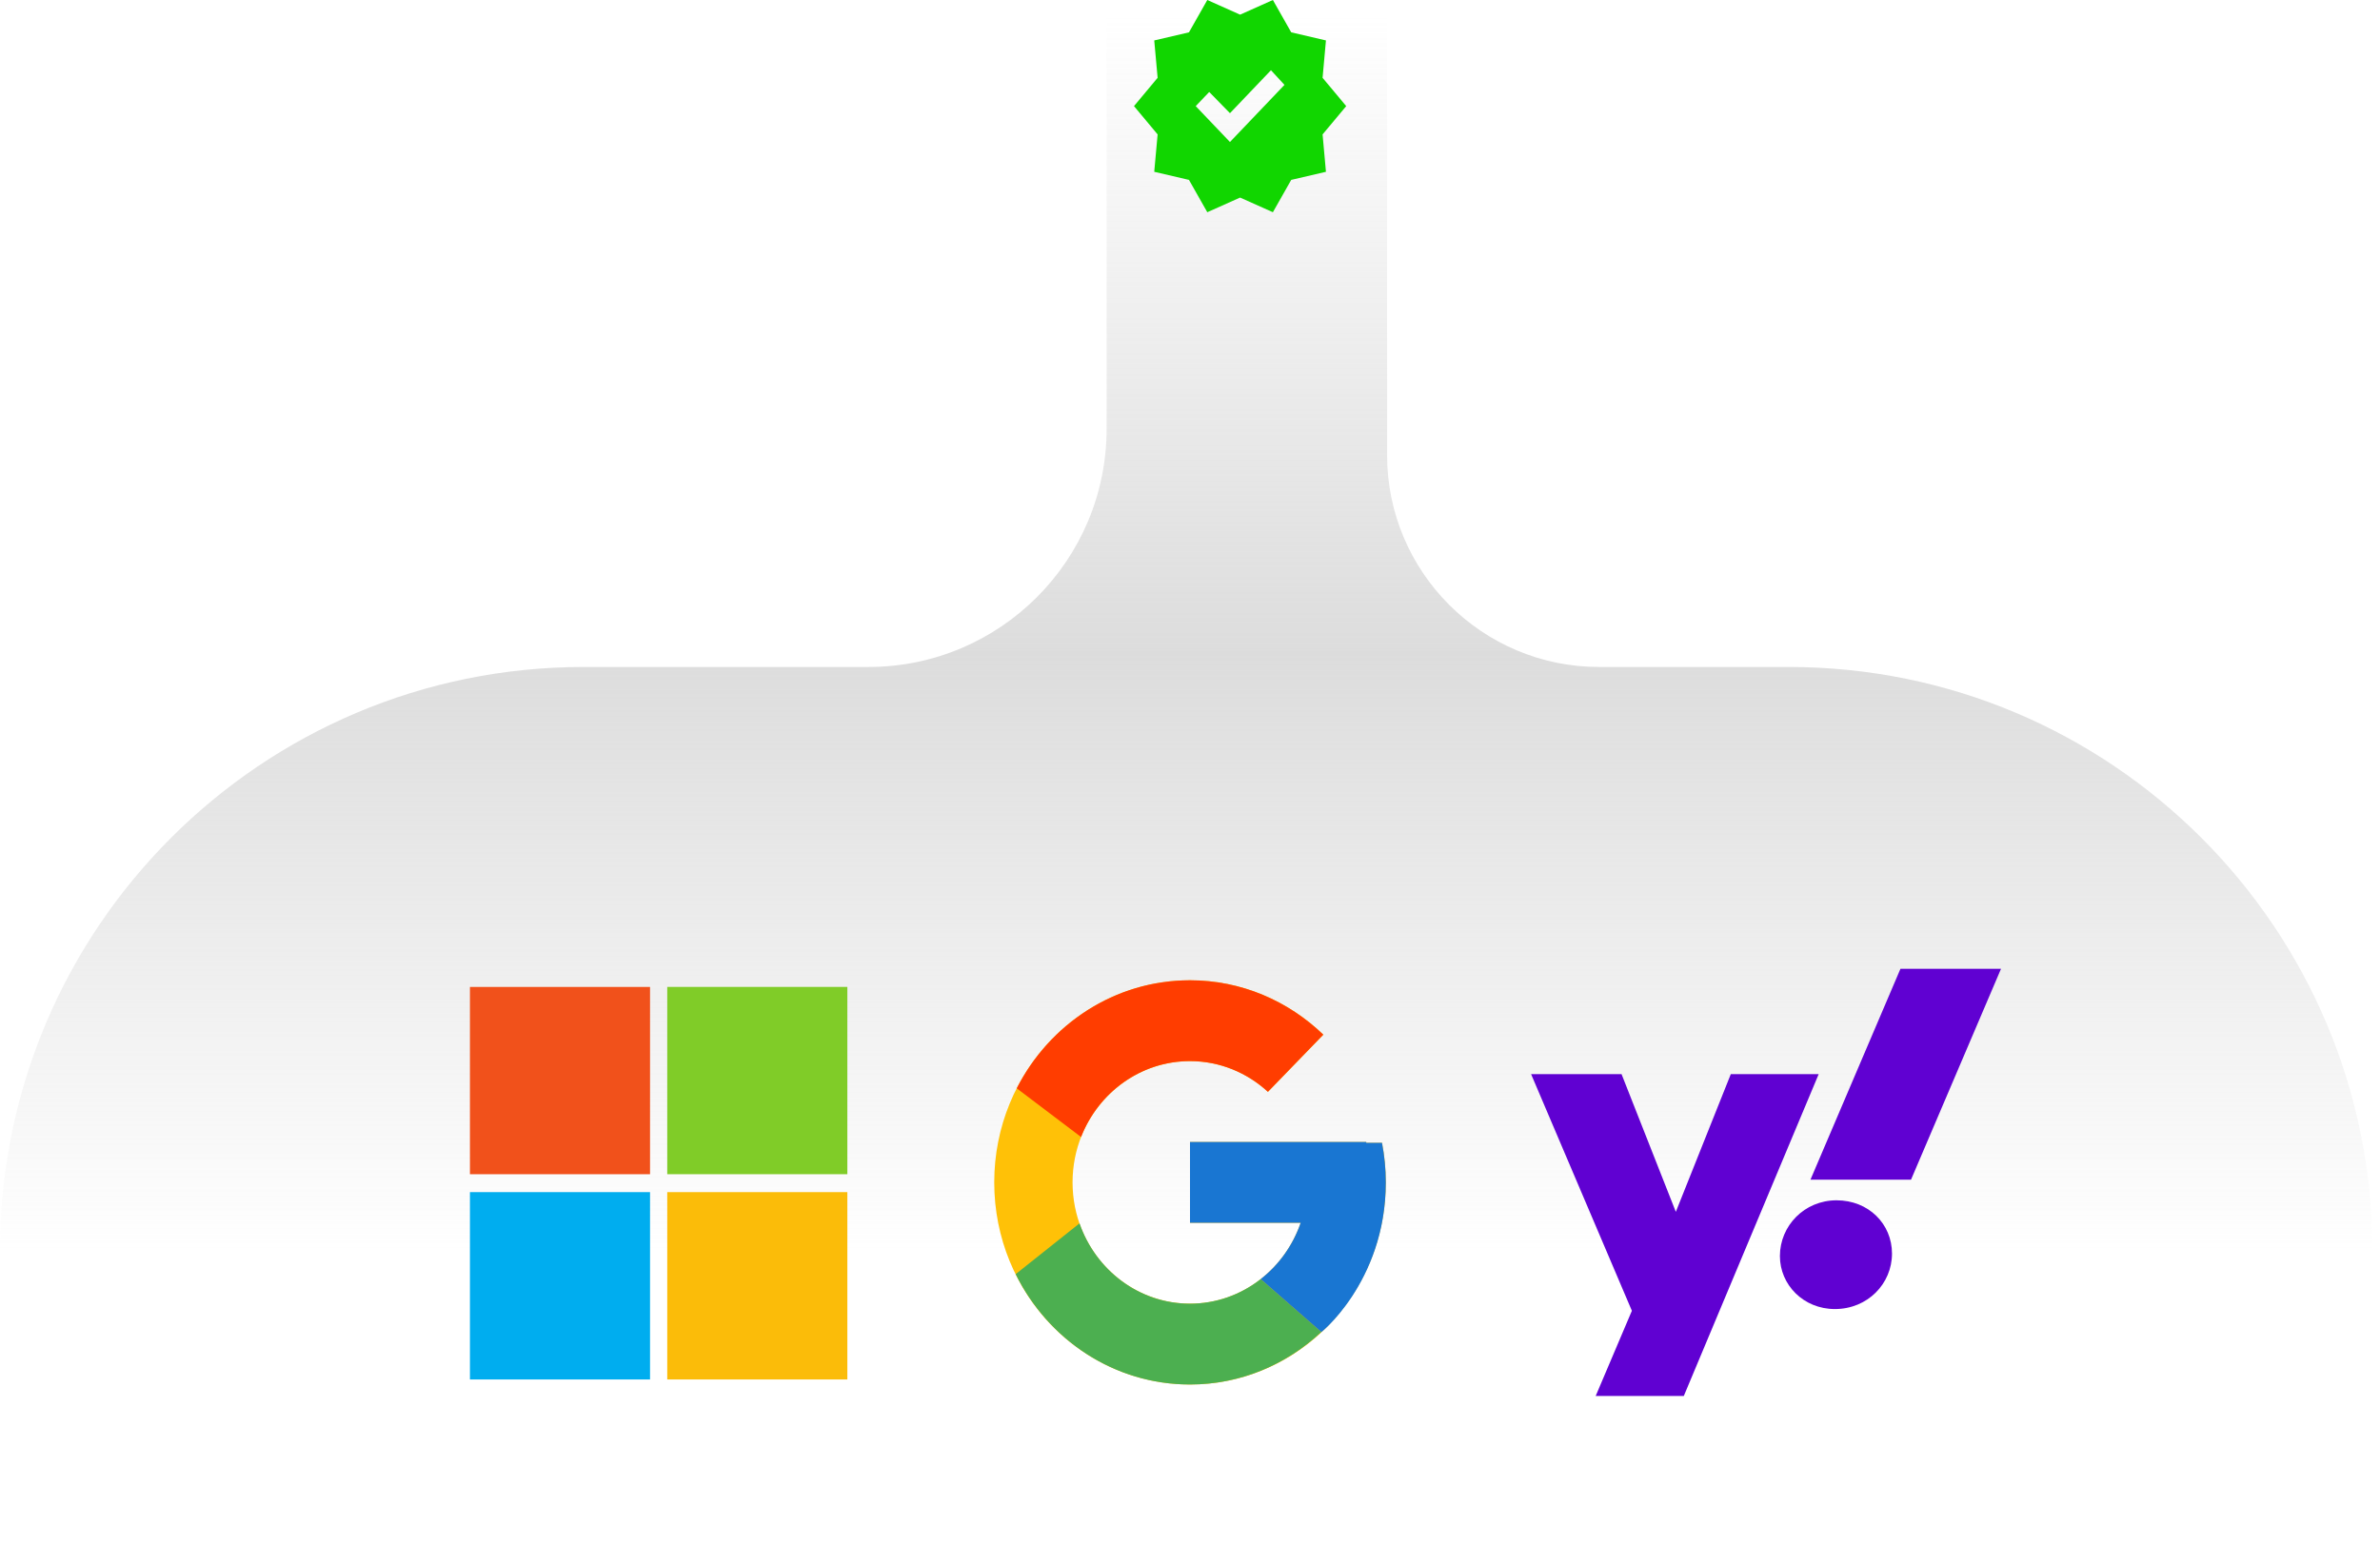 <svg width="157" height="102" viewBox="0 0 157 102" fill="none" xmlns="http://www.w3.org/2000/svg">
<path opacity="0.5" d="M57.285 44H38.5C17.237 44 0 61.237 0 82.5H156.5C156.5 61.237 139.263 44 118 44H105.493C97.765 44 91.5 37.735 91.5 30.007V1H73V28.285C73 36.964 65.964 44 57.285 44Z" fill="url(#paint0_linear_5235_5972)"/>
<path d="M79.641 14L78.432 11.867L76.141 11.333L76.364 8.867L74.805 7L76.364 5.133L76.141 2.667L78.432 2.133L79.641 0L81.805 0.967L83.968 0L85.177 2.133L87.468 2.667L87.246 5.133L88.805 7L87.246 8.867L87.468 11.333L85.177 11.867L83.968 14L81.805 13.033L79.641 14ZM81.136 9.367L84.732 5.6L83.841 4.633L81.136 7.467L79.768 6.067L78.877 7L81.136 9.367Z" fill="#11D600"/>
<path d="M91.168 75.389H90.128V75.334H78.503V80.667H85.802C84.737 83.772 81.876 86 78.503 86C74.223 86 70.753 82.418 70.753 78C70.753 73.582 74.223 70 78.503 70C80.478 70 82.276 70.77 83.644 72.026L87.298 68.255C84.991 66.036 81.905 64.667 78.503 64.667C71.369 64.667 65.586 70.637 65.586 78C65.586 85.364 71.369 91.334 78.503 91.334C85.636 91.334 91.419 85.364 91.419 78C91.419 77.106 91.33 76.234 91.168 75.389Z" fill="#FFC107"/>
<path d="M67.07 71.794L71.314 75.007C72.462 72.072 75.243 70 78.498 70C80.473 70 82.271 70.77 83.639 72.026L87.293 68.255C84.986 66.036 81.9 64.667 78.498 64.667C73.536 64.667 69.234 67.558 67.07 71.794Z" fill="#FF3D00"/>
<path d="M78.499 91.334C81.835 91.334 84.867 90.016 87.159 87.873L83.161 84.38C81.821 85.433 80.183 86.002 78.499 86.001C75.139 86.001 72.287 83.789 71.212 80.703L67 84.053C69.138 88.371 73.479 91.334 78.499 91.334Z" fill="#4CAF50"/>
<path d="M91.165 75.388H90.125V75.333H78.5V80.666H85.8C85.29 82.144 84.373 83.435 83.16 84.38L83.162 84.379L87.16 87.871C86.877 88.136 91.417 84.666 91.417 78C91.417 77.106 91.328 76.233 91.165 75.388Z" fill="#1976D2"/>
<path d="M114.175 70.858L110.548 79.943L106.967 70.858H101L107.649 86.47L105.262 92.089H111.075L119.972 70.858H114.175ZM121.15 79.182C119.026 79.182 117.414 80.866 117.414 82.858C117.414 84.753 118.964 86.356 121.041 86.356C123.196 86.356 124.808 84.688 124.808 82.696C124.808 80.737 123.258 79.182 121.15 79.182ZM125.366 63.91L119.429 77.822H126.063L132 63.91H125.366Z" fill="#6001D2"/>
<g clip-path="url(#clip0_5235_5972)">
<path d="M42.881 77.461H31V65.105H42.881V77.461Z" fill="#F1511B"/>
<path d="M55.897 77.461H44.016V65.105H55.897V77.461Z" fill="#80CC28"/>
<path d="M42.881 91H31V78.644H42.881V91Z" fill="#00ADEF"/>
<path d="M55.897 91H44.016V78.644H55.897V91Z" fill="#FBBC09"/>
</g>
<defs>
<linearGradient id="paint0_linear_5235_5972" x1="60.5" y1="82.5" x2="60.5" y2="1" gradientUnits="userSpaceOnUse">
<stop stop-color="#B9B9B9" stop-opacity="0"/>
<stop offset="0.485" stop-color="#B9B9B9"/>
<stop offset="0.485" stop-color="#B9B9B9" stop-opacity="0.981"/>
<stop offset="1" stop-color="#B9B9B9" stop-opacity="0"/>
</linearGradient>
<clipPath id="clip0_5235_5972">
<rect width="25" height="26" fill="white" transform="translate(31 65)"/>
</clipPath>
</defs>
</svg>
